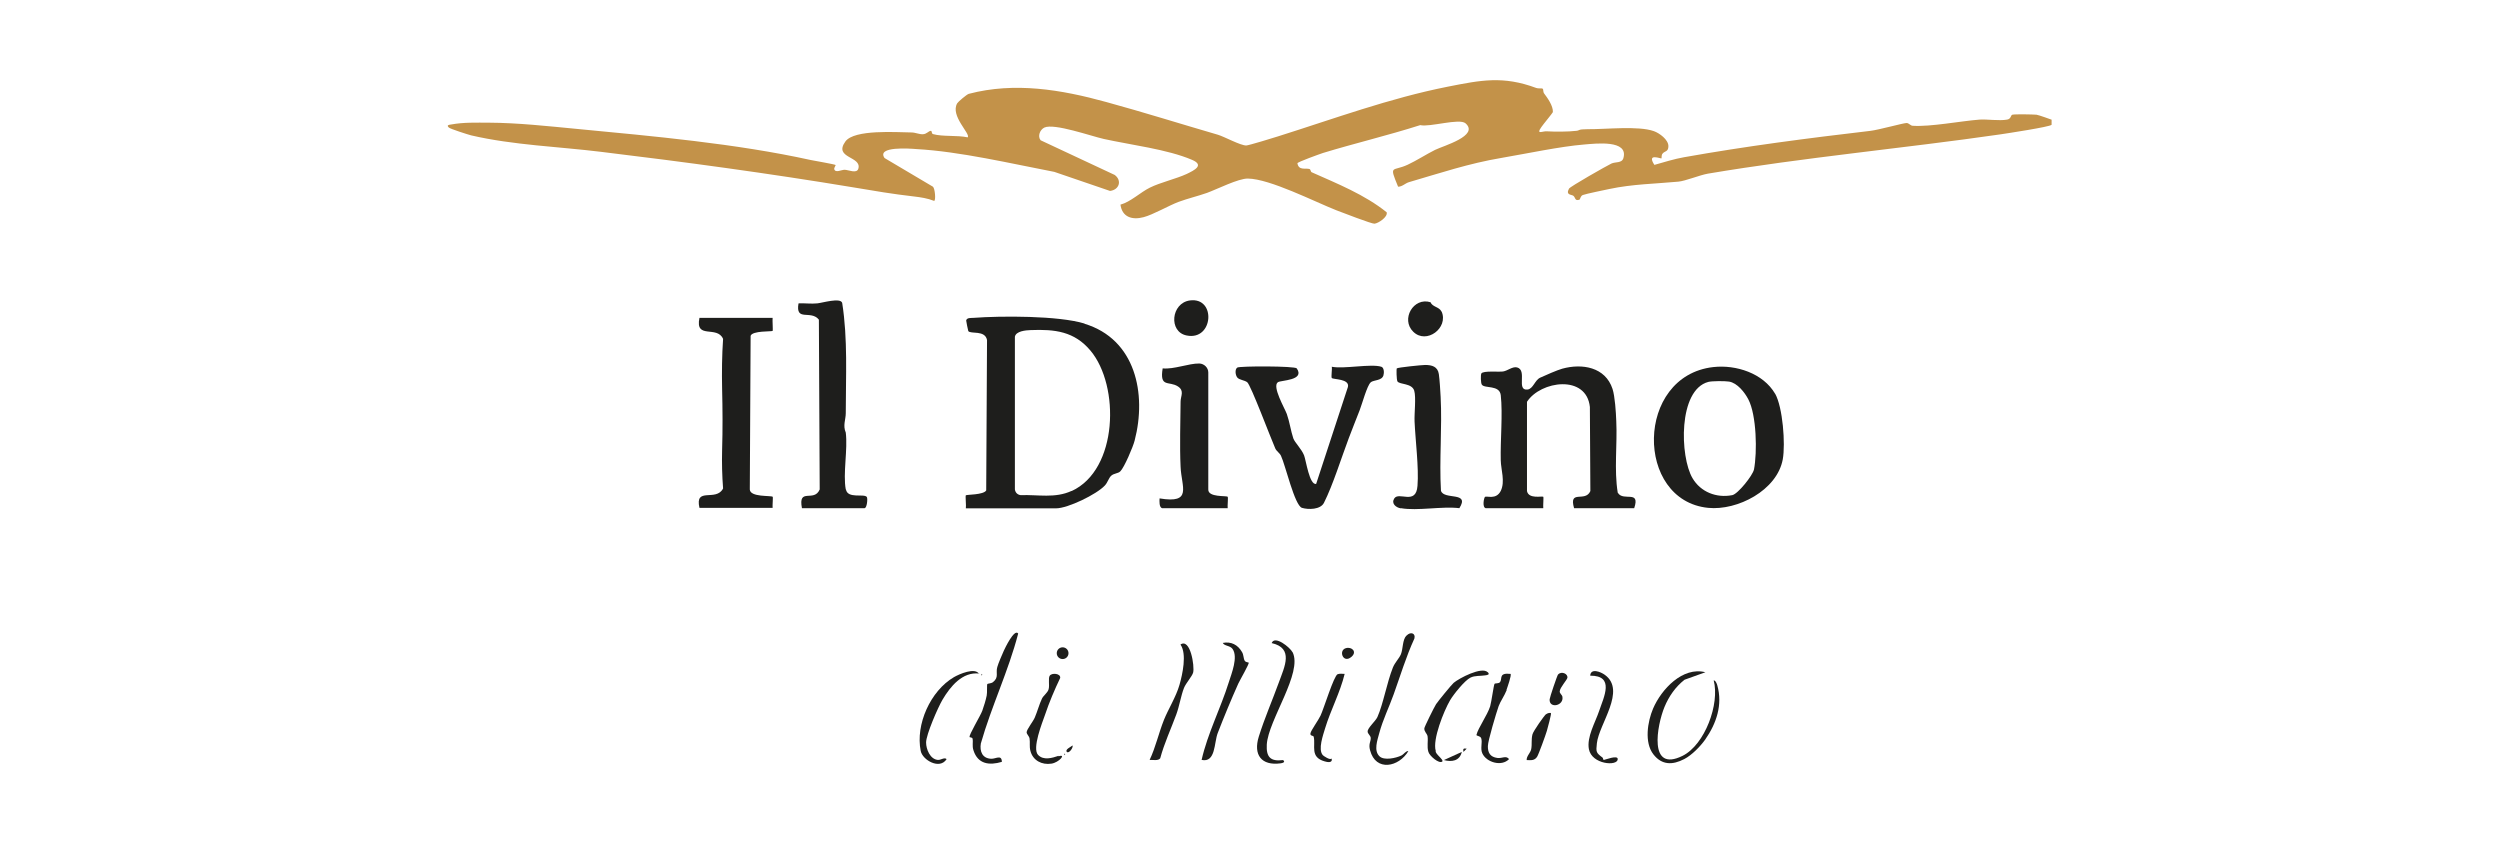 <?xml version="1.0" encoding="UTF-8"?><svg id="uuid-12cd7479-72a3-4f19-a736-40633c29be7d" xmlns="http://www.w3.org/2000/svg" viewBox="0 0 153.44 51.89"><rect width="153.44" height="51.89" style="fill:none;"/><path d="M125.93,7.35s-.82-.3-.94-.31c-.25-.02-1.29-.04-1.48,0-.11.03-.07.26-.32.3-.48.09-1.22-.03-1.68,0-1.18.09-3.01.45-4.11.38-.14,0-.24-.17-.38-.17-.2,0-1.71.42-2.21.48-3.84.45-7.63.94-11.45,1.62-.58.1-1.25.31-1.82.47-.5-.76.41-.36.44-.4.01-.01-.02-.2.06-.29.13-.17.36-.1.36-.46,0-.4-.55-.8-.89-.92-.95-.34-2.95-.11-4.07-.12-.62,0-.47.08-.69.1-.51.06-1.31.06-1.82.03-.25-.02-.68.23-.32-.27.1-.15.69-.86.7-.91.02-.39-.34-.88-.55-1.16-.05-.07-.03-.24-.07-.27-.06-.05-.28,0-.4-.05-2.04-.76-3.4-.48-5.43-.08-3.58.71-6.96,1.96-10.42,3.05-.27.09-1.82.56-1.95.56-.36,0-1.34-.54-1.74-.66-2.27-.66-4.59-1.39-6.86-2.01-2.76-.76-5.61-1.24-8.43-.5-.12.03-.66.49-.71.58-.45.77.85,1.89.64,2.09-.64-.14-1.53-.03-2.13-.2-.09-.03-.06-.2-.12-.2-.15,0-.25.2-.5.21-.22.01-.46-.11-.7-.11-.92-.01-3.5-.2-4.05.55-.76,1.05,1.03.9.79,1.68-.1.31-.59.07-.84.06-.2,0-.58.22-.64-.05-.01-.06.1-.23.09-.24-.06-.05-1.3-.26-1.54-.31-4.59-1.01-9.67-1.46-14.37-1.91-1.79-.17-3.58-.37-5.38-.38-.76,0-1.54-.03-2.3.11-.13.02-.32.03-.15.19.08.08,1.17.43,1.37.48,2.58.6,5.37.69,7.97,1.01,5.13.62,10.3,1.32,15.48,2.18,1.3.22,2.42.41,3.73.56.42.05.83.11,1.23.27.12,0,.06-.76-.07-.87l-2.97-1.76c-.51-.74,1.57-.58,1.95-.55,2.69.15,5.81.89,8.47,1.4l3.42,1.17c.56-.07.75-.63.29-.98l-4.55-2.13c-.2-.25-.04-.65.23-.78.6-.28,2.88.53,3.65.7,1.62.36,3.89.63,5.41,1.28.78.33.15.64-.33.87-.65.3-1.62.52-2.26.84-.57.28-1.19.88-1.8,1.04.1.76.71.96,1.42.77.58-.15,1.56-.72,2.15-.94.57-.21,1.17-.35,1.74-.55.63-.23,1.93-.89,2.51-.88,1.36.02,4.09,1.42,5.44,1.95.31.12,2.18.84,2.33.82.23-.02.83-.41.75-.7-1.36-1.09-3.02-1.75-4.61-2.46-.06-.03-.05-.18-.14-.2-.27-.06-.65.1-.73-.35.02-.08,1.36-.56,1.57-.63,1.93-.59,4-1.08,5.97-1.71.58.14,2.41-.44,2.78-.11.86.76-1.36,1.38-1.87,1.63-.54.27-1.16.67-1.68.91-.94.44-1.16-.04-.59,1.35.26,0,.43-.21.67-.28,1.92-.56,3.67-1.15,5.69-1.49,1.52-.26,3.59-.7,5.06-.82.73-.06,2.73-.3,2.41.83-.09.33-.49.22-.74.34-.31.15-2.53,1.41-2.6,1.54-.22.41.16.35.27.44.13.1.08.33.36.24.07-.02.06-.23.22-.29.22-.08,1.3-.3,1.63-.37,1.41-.3,2.84-.32,4.23-.45.44-.04,1.3-.4,1.81-.49,5.92-1,11.99-1.55,17.94-2.41.4-.06,3.05-.46,3.16-.59,0-.01,0-.28,0-.3Z" style="fill:#c39249;"/><path d="M105.18,41.76c.38,1.44-.54,3.95-1.91,4.63-2.12,1.05-1.57-1.88-1.11-3,.27-.65.67-1.23,1.23-1.67l1.28-.46c-1.39-.36-2.7,1.04-3.21,2.23-.34.8-.55,2.08.02,2.81.52.67,1.18.66,1.89.29.47-.24,1-.79,1.29-1.2.69-.99,1.08-2.14.74-3.33-.02-.08-.11-.32-.23-.3Z" style="fill:#1e1e1c;"/><path d="M79.33,40.03c-.15-.29-1.09-1.06-1.28-.56,1.37.31.79,1.45.45,2.39-.41,1.13-.88,2.2-1.24,3.35-.35,1.12.16,1.8,1.34,1.64.14-.02.31-.07.15-.2-.78.1-1.04-.19-1-.95.09-1.51,2.23-4.42,1.58-5.68Z" style="fill:#1e1e1c;"/><path d="M86.32,39.01c-.25.26-.2.81-.34,1.15-.11.26-.36.49-.49.81-.37.93-.59,2.23-.95,3.04-.12.26-.61.67-.6.89,0,.14.18.24.19.39.01.23-.15.37-.04.76.35,1.33,1.77,1.03,2.35.05-.16-.02-.27.19-.43.27-.33.16-1.06.32-1.34.05-.37-.35-.13-.99-.02-1.41.23-.86.61-1.61.89-2.4.41-1.14.76-2.31,1.27-3.42.09-.33-.24-.44-.48-.18Z" style="fill:#1e1e1c;"/><path d="M76.4,40.56c-.09-.14-.06-.36-.17-.54-.26-.45-.67-.66-1.18-.56.1.2.44.15.6.37.35.5-.06,1.5-.23,2.04-.5,1.6-1.3,3.14-1.67,4.77.87.19.76-1.06.99-1.65.38-.98.82-2.05,1.26-3.03.09-.2.69-1.23.64-1.29-.02-.02-.18-.02-.24-.11Z" style="fill:#1e1e1c;"/><path d="M72.46,39.57c.39.57.12,1.81-.07,2.47-.21.73-.69,1.49-.95,2.14-.32.8-.51,1.68-.88,2.46.19-.01.53.07.65-.1.25-.93.66-1.8.99-2.7.19-.52.28-1.14.47-1.62.12-.3.5-.71.56-.94.1-.38-.17-2.14-.78-1.72Z" style="fill:#1e1e1c;"/><path d="M91.31,41.26c-.36-.37-1.76.37-2.09.65-.13.11-.97,1.14-1.08,1.31-.1.15-.72,1.4-.72,1.48-.02.21.18.33.2.5.04.31-.05.63.05.95.07.25.66.75.85.59.12-.1-.46-.48-.4-.65-.21-.7.5-2.46.88-3.11.21-.36.9-1.22,1.25-1.39.28-.14.62-.09.91-.14.14-.02.3-.04.15-.2Z" style="fill:#1e1e1c;"/><path d="M92.46,42.35c.05-.15.33-.92.25-.99-.74-.08-.49.29-.64.5-.08.11-.29.06-.34.11-.05.05-.19,1.11-.27,1.38-.18.56-.74,1.33-.84,1.75-.02.08.23.05.29.21.09.26-.07.63.07.93.25.55,1.18.83,1.64.35-.19-.24-.42-.03-.72-.07-.43-.06-.59-.31-.58-.73,0-.32.52-2.05.66-2.45.1-.28.36-.64.5-1Z" style="fill:#1e1e1c;"/><path d="M98.44,46.64c-.06,0-.04-.11-.08-.14-.4-.3-.41-.34-.35-.88.13-1.19,1.82-3.24.49-4.2-.26-.19-.87-.43-.9.05,1.52-.01.84,1.3.54,2.19-.23.68-.76,1.58-.62,2.32.18.94,1.75,1.06,1.77.62.02-.29-.78.04-.85.04Z" style="fill:#1e1e1c;"/><path d="M82.53,41.36c-.14,0-.3-.03-.43.02-.23.08-.85,2.12-1.05,2.54-.13.28-.59.91-.62,1.09-.03.18.18.12.2.21.13.55-.25,1.25.67,1.51.16.05.51.12.43-.18-.08.14-.52-.17-.54-.2-.31-.35.02-1.24.14-1.65.34-1.12.92-2.19,1.2-3.34Z" style="fill:#1e1e1c;"/><path d="M94.9,43.82c-.15.13-.78,1.04-.84,1.24-.09.34-.02.61-.08.92-.05.24-.29.42-.28.67.27.01.48.04.64-.2.09-.13.53-1.35.6-1.59.04-.13.29-1.06.25-1.09-.05-.04-.22,0-.3.07Z" style="fill:#1e1e1c;"/><path d="M95.63,41.39c-.06.07-.51,1.41-.52,1.53-.04.6.91.4.78-.18-.02-.09-.17-.18-.16-.31.01-.23.45-.7.47-.83.04-.25-.36-.42-.56-.21Z" style="fill:#1e1e1c;"/><path d="M82.61,39.78c-.48.13-.18.97.33.54.38-.32.02-.64-.33-.54Z" style="fill:#1e1e1c;"/><path d="M89.72,46.15l-1.1.5c.48.13.97.06,1.1-.5Z" style="fill:#1e1e1c;"/><path d="M89.82,46.15l.2-.2c-.21-.03-.23,0-.2.2Z" style="fill:#1e1e1c;"/><path d="M62.48,38.87c-.24-.27-.8.92-.87,1.07-.1.23-.34.77-.4,1-.11.36.12.63-.27.93-.1.08-.31.08-.34.11-.04.05,0,.53-.04.71-.06.3-.17.64-.27.93-.11.31-.84,1.5-.78,1.62,0,.02.16.01.18.09.05.22-.04.44.06.73.27.84.97.93,1.74.7-.01-.47-.37-.18-.65-.19-.55-.02-.72-.45-.64-.94.65-2.28,1.7-4.46,2.29-6.74Z" style="fill:#1e1e1c;"/><path d="M60.09,41.36c-.25-.41-1.21.01-1.54.2-1.44.84-2.37,2.91-2.04,4.53.11.56,1.17,1.17,1.59.5-.14-.13-.36.07-.54.05-.47-.04-.72-.65-.72-1.07,0-.48.73-2.16,1.01-2.63.48-.81,1.22-1.72,2.25-1.6Z" style="fill:#1e1e1c;"/><path d="M64.97,46.39c-.39.13-.92.3-1.26-.06-.37-.4.25-1.95.43-2.46.25-.75.59-1.55.93-2.26.04-.28-.51-.33-.64-.14-.11.15,0,.58-.07.83-.05.21-.33.4-.41.58-.17.36-.28.79-.44,1.16-.1.24-.49.72-.5.9,0,.13.16.24.18.39.04.25-.02.47.05.75.15.6.71.88,1.29.79.47-.07.94-.62.44-.45Z" style="fill:#1e1e1c;"/><path d="M65.58,40.09c0-.2-.16-.36-.36-.36s-.36.16-.36.36.16.36.36.36.36-.16.36-.36Z" style="fill:#1e1e1c;"/><path d="M65.48,46.15c.12.12.4-.25.35-.4-.08.08-.49.25-.35.4Z" style="fill:#1e1e1c;"/><path d="M65.33,46.25v.1c.06-.03.06-.07,0-.1Z" style="fill:#1e1e1c;"/><path d="M60.24,41.36v.1c.06-.03.06-.07,0-.1Z" style="fill:#1e1e1c;"/><path d="M66.57,19.86c-1.6-.49-5.12-.48-6.84-.35-.14.01-.39-.02-.43.16,0,.03.11.61.13.65.14.2,1.03-.08,1.15.55l-.05,9.23c-.16.28-1.2.25-1.25.3-.04.04.03.65,0,.8h5.54c.72,0,2.49-.86,2.99-1.4.18-.19.23-.45.39-.6.18-.16.42-.13.56-.27.24-.23.79-1.52.88-1.89.75-2.87.06-6.22-3.08-7.17ZM65.77,30.13c-1.02.47-2.06.22-3.13.26-.2-.03-.32-.16-.35-.35v-9.37c.06-.35.67-.4.96-.41,1.5-.06,2.69.08,3.68,1.26,1.81,2.16,1.7,7.31-1.16,8.62Z" style="fill:#1e1e1c;"/><path d="M99.29,30.24c-.23-1.42-.02-2.94-.09-4.4-.02-.53-.08-1.51-.23-1.97-.44-1.34-1.86-1.58-3.09-1.24-.29.08-1.05.41-1.35.55-.33.15-.43.69-.78.73-.71.07.01-1.19-.64-1.36-.28-.07-.58.21-.86.25-.26.04-1.21-.06-1.33.12-.05.09-.04.6.03.69.17.25,1.08,0,1.16.64.13,1.18-.03,2.76,0,4,.01.58.28,1.3,0,1.88-.29.57-.86.28-.97.37-.06.05-.18.62.04.69h3.54c-.02-.14.03-.67,0-.7-.06-.06-.9.16-1-.35v-5.48c.84-1.29,3.65-1.69,3.86.32l.03,5.16c-.31.72-1.34-.13-1,1.05h3.69c.39-1.15-.67-.39-1-.94Z" style="fill:#1e1e1c;"/><path d="M108.95,24.17c-.73-1.26-2.4-1.8-3.8-1.64-4.79.55-4.81,8.19-.31,8.64,1.79.18,4.23-1.07,4.58-2.98.17-.95,0-3.19-.47-4.03ZM107.65,28.82c-.07.35-.98,1.5-1.33,1.57-.97.19-1.94-.19-2.44-1.04-.78-1.32-.89-5.42.97-5.91.24-.06,1.01-.06,1.27-.02.51.08.97.67,1.19,1.1.5.96.55,3.23.34,4.31Z" style="fill:#1e1e1c;"/><path d="M84.13,23.46c.21-.15.68-.09.78-.42.05-.16.04-.48-.13-.53-.63-.2-2.29.15-3.04,0,.03.15-.05.62,0,.69.09.1,1.11.04.99.55l-1.95,5.95c-.41.09-.62-1.44-.74-1.75-.16-.4-.57-.79-.66-1.04-.15-.44-.23-1.02-.4-1.5-.12-.34-.92-1.69-.55-1.95.18-.13,1.68-.1,1.16-.85-.11-.15-3.5-.15-3.65-.05-.16.11-.12.46,0,.61.12.15.44.16.61.29.22.17,1.46,3.48,1.72,4.06.08.18.26.27.35.45.27.56.84,3.06,1.29,3.2.4.12,1.14.11,1.35-.31.55-1.09,1.07-2.77,1.52-3.96.23-.59.44-1.15.67-1.72.14-.35.46-1.54.68-1.71Z" style="fill:#1e1e1c;"/><path d="M47.42,30.49c-.1-.09-1.38.04-1.4-.45l.05-9.43c.11-.32,1.29-.25,1.35-.3.03-.03-.02-.65,0-.8h-4.49c-.28,1.35,1.08.44,1.45,1.29-.07,1.01-.08,2.04-.06,3.05.03,1.26.04,2.48,0,3.78-.02.78,0,1.58.06,2.35-.43.84-1.75-.13-1.45,1.19h4.49c-.02-.14.04-.66,0-.7Z" style="fill:#1e1e1c;"/><path d="M51.91,30.04c-.18-.97.13-2.46,0-3.49-.19-.44,0-.8,0-1.19,0-2.26.13-4.55-.22-6.77-.11-.34-1.21,0-1.53.03-.37.04-.77-.02-1.15,0-.2,1.15.76.38,1.25,1l.05,10.42c-.34.82-1.34-.15-1.09,1.15h3.84c.15,0,.21-.6.14-.69-.18-.22-1.17.13-1.28-.46Z" style="fill:#1e1e1c;"/><path d="M85.98,31.19c1.02.18,2.52-.13,3.59,0,.67-1.05-.95-.48-1.13-1.07-.11-1.9.08-3.87-.02-5.77-.02-.38-.06-1.04-.11-1.39-.07-.46-.42-.56-.84-.56-.19,0-1.68.15-1.74.21-.03.03-.02.7.04.8.13.2.89.1,1.03.57.12.42,0,1.37.02,1.88.05,1.16.27,2.84.18,3.96-.09,1.22-1.15.32-1.43.78-.19.31.11.55.4.6Z" style="fill:#1e1e1c;"/><path d="M71.31,31.19h4.04c-.02-.14.04-.66,0-.7-.08-.08-1.21.05-1.19-.45v-7.18c0-.29-.25-.54-.55-.55-.65-.01-1.56.37-2.25.3-.2,1.21.39.75.94,1.11.41.27.16.59.16.93-.01,1.3-.06,2.71,0,4,.05,1.25.75,2.28-1.29,1.94-.01.17-.03.54.15.6Z" style="fill:#1e1e1c;"/><path d="M72.83,20.59c1.65.34,1.83-2.37.2-2.15-1.16.16-1.32,1.93-.2,2.15Z" style="fill:#1e1e1c;"/><path d="M88.47,19.12c-.13-.29-.55-.27-.67-.57-1.05-.33-1.84,1.05-1.06,1.81.81.8,2.18-.24,1.74-1.24Z" style="fill:#1e1e1c;"/></svg>